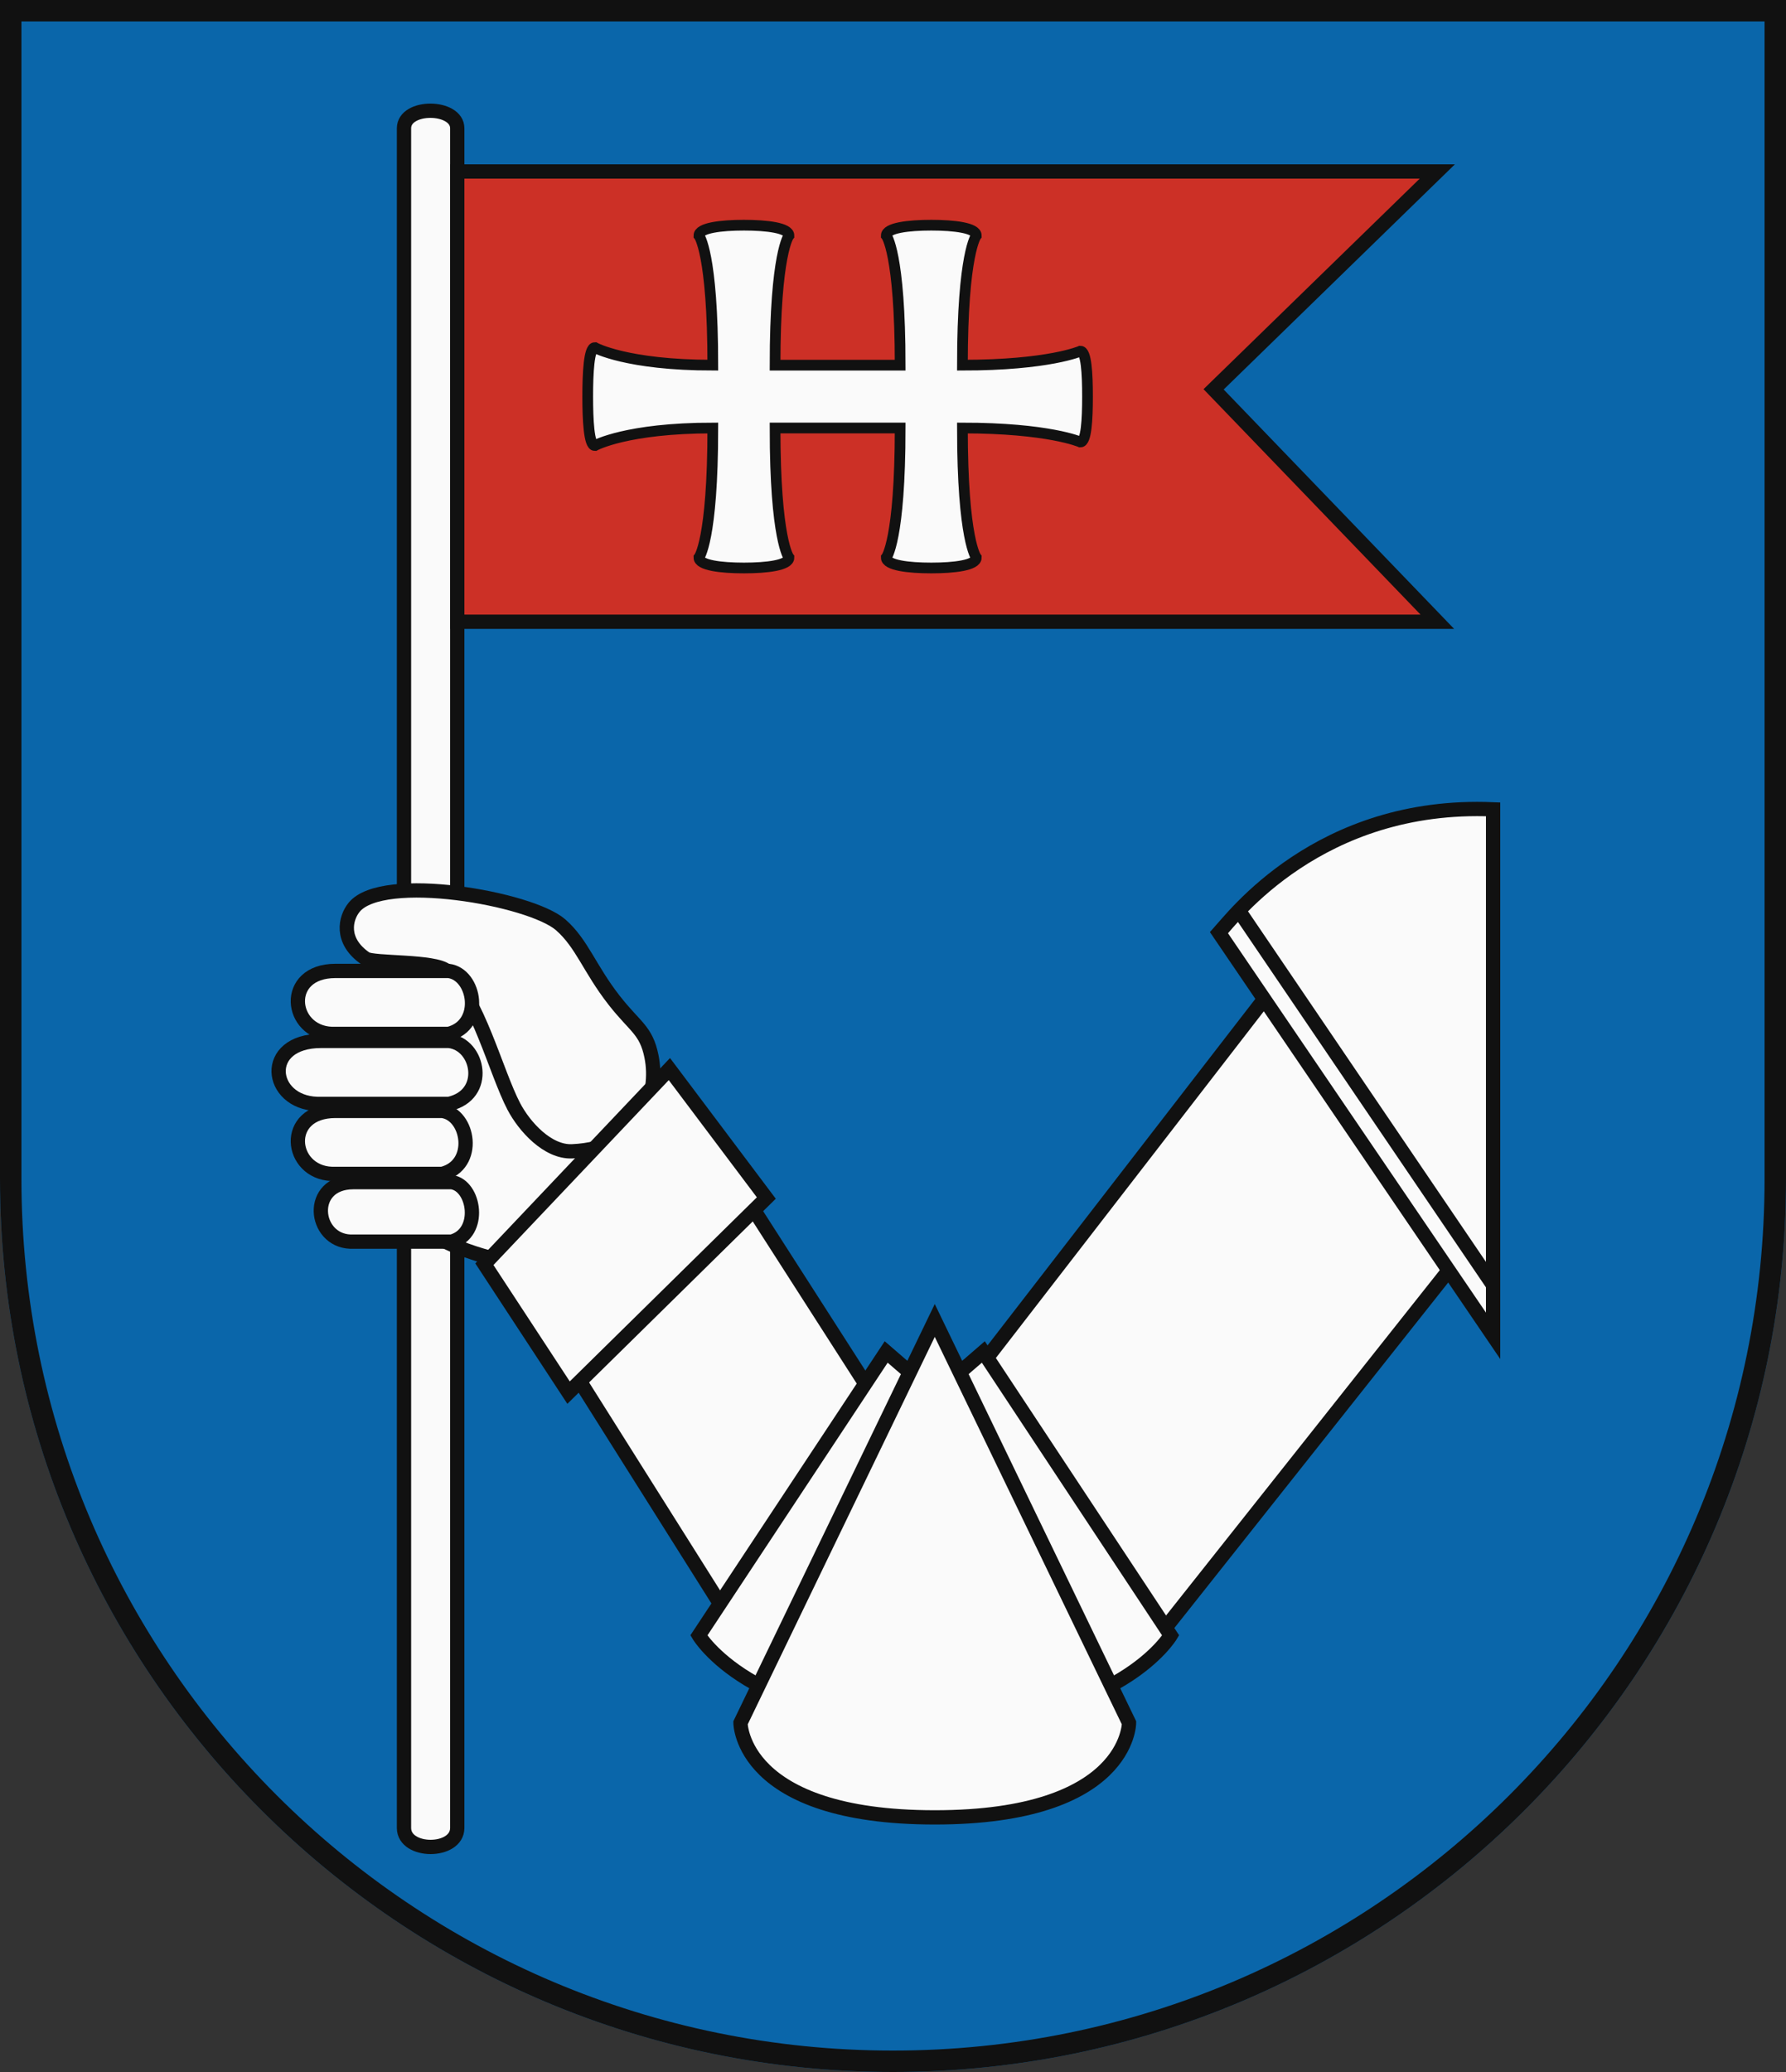<?xml version="1.0" encoding="UTF-8"?>
<svg xmlns="http://www.w3.org/2000/svg" width="500" height="580" viewBox="0 0 500 580">
  <rect x="0" y="0" width="500" height="580" fill="#333333" stroke="none"/>
  <title>Coat of Arms of Nitra</title>
  <g id="coa_nitra">
    <path id="field" d="M500,330V0H0V330C0,468.071,111.929,580,250,580S500,468.071,500,330Z" fill="#0a66aa"/>
    <g id="coa" fill="#fafafa" stroke="#111" stroke-width="4">
      <g>
        <path d="M128.011,35.916V511.685c0,7.086-14.911,7.087-14.911,0V35.916c0-6.629,14.911-6.48,14.911,0Z"/>
        <polygon points="128.012 48.001 402.383 48.001 339.755 108.985 402.383 174.034 128.011 174.034 128.012 48.001" fill="#cc3026"/>
        <path d="M302.453,98.3s-8.887,3.918-33.018,3.918c0-31.5,3.884-36.265,3.884-36.265,0-2.164-6.16-2.918-12.6-2.918s-12.6.754-12.6,2.918c0,0,3.885,4.767,3.885,36.265h-35.02c0-31.5,3.884-36.265,3.884-36.265,0-2.164-6.16-2.918-12.6-2.918s-12.6.754-12.6,2.918c0,0,3.885,4.767,3.885,36.265-24.131,0-33.019-4.918-33.019-4.918-1.658,0-2,7.222-2,13.714s.344,13.714,2,13.714c0,0,8.888-4.919,33.019-4.919,0,31.5-3.885,36.265-3.885,36.265,0,2.164,6.16,2.918,12.6,2.918s12.6-.754,12.6-2.918c0,0-3.884-4.766-3.884-36.265h35.02c0,31.5-3.885,36.265-3.885,36.265,0,2.164,6.16,2.918,12.6,2.918s12.6-.754,12.6-2.918c0,0-3.884-4.766-3.884-36.265,24.131,0,33.018,3.919,33.018,3.919,1.658,0,2-6.222,2-12.714S304.111,98.3,302.453,98.3Z" stroke-width="3"/>
      </g>
      <g>
        <polygon points="253.093 404.247 209.097 335.645 160.158 383.176 209.097 460.856 253.093 404.247"/>
        <path d="M140.781,352.972s-18.7-3.918-24.668-11.577l-.34-84.421,67.1,50.518Z"/>
        <path d="M102.341,268.321c2.113,1.455,19.38.527,22.729,3.467,8.669,7.606,13.763,28.351,18.776,37.934,2.914,5.572,9.43,12.853,16.312,12.557,19.755-.851,24.393-15.9,22.222-26.592-1.5-7.393-4.567-8.159-10.436-15.673-6.96-8.91-9.007-15.914-14.983-21.14-8.467-7.405-49.814-14.646-57.81-4.917-2.447,2.977-4.05,9.381,3.19,14.364Z"/>
        <polygon points="159.17 389.829 214.535 335.356 187.398 299.259 135.608 353.882 159.17 389.829"/>
        <path d="M93.9,310.967h29.879c7.507.943,9.916,15.154,0,17.632H92.907C80.966,328.168,79.136,310.974,93.9,310.967Z"/>
        <path d="M93.9,271.784h31.685c7.507.943,9.916,15.155,0,17.632H92.907C80.966,288.985,79.136,271.791,93.9,271.784Z"/>
        <path d="M89.878,291.376h35.806c8.483.943,11.206,15.154,0,17.632H88.759C75.265,308.577,73.2,291.383,89.878,291.376Z"/>
        <path d="M98.937,330.911h27.49c6.513.891,8.6,14.313,0,16.653H98.078C87.719,347.157,86.131,330.918,98.937,330.911Z"/>
        <polygon points="408.978 351.318 323.459 459.195 275.014 381.759 357.567 274.949 408.978 351.318"/>
        <path d="M418,373.925V226.552c-48.661-2.066-72.97,30.418-76.735,34.538L418,373.926Z"/>
        <line x1="347.186" y1="255.423" x2="417.875" y2="359.562"/>
        <path d="M261.694,390.2l-13.6-11.755-52.444,79.346s14.566,24.489,66.041,24.489,66.041-24.489,66.041-24.489l-52.444-79.346Z"/>
        <path d="M261.694,369.625,316.08,482.276s0,26.449-54.386,26.449-54.387-26.449-54.387-26.449Z"/>
      </g>
    </g>
    <path id="border" d="M497,330V3H3V330C3,466.414,113.586,577,250,577S497,466.414,497,330Z" fill="none" stroke="#111" stroke-width="6"/>
  </g>
</svg>
